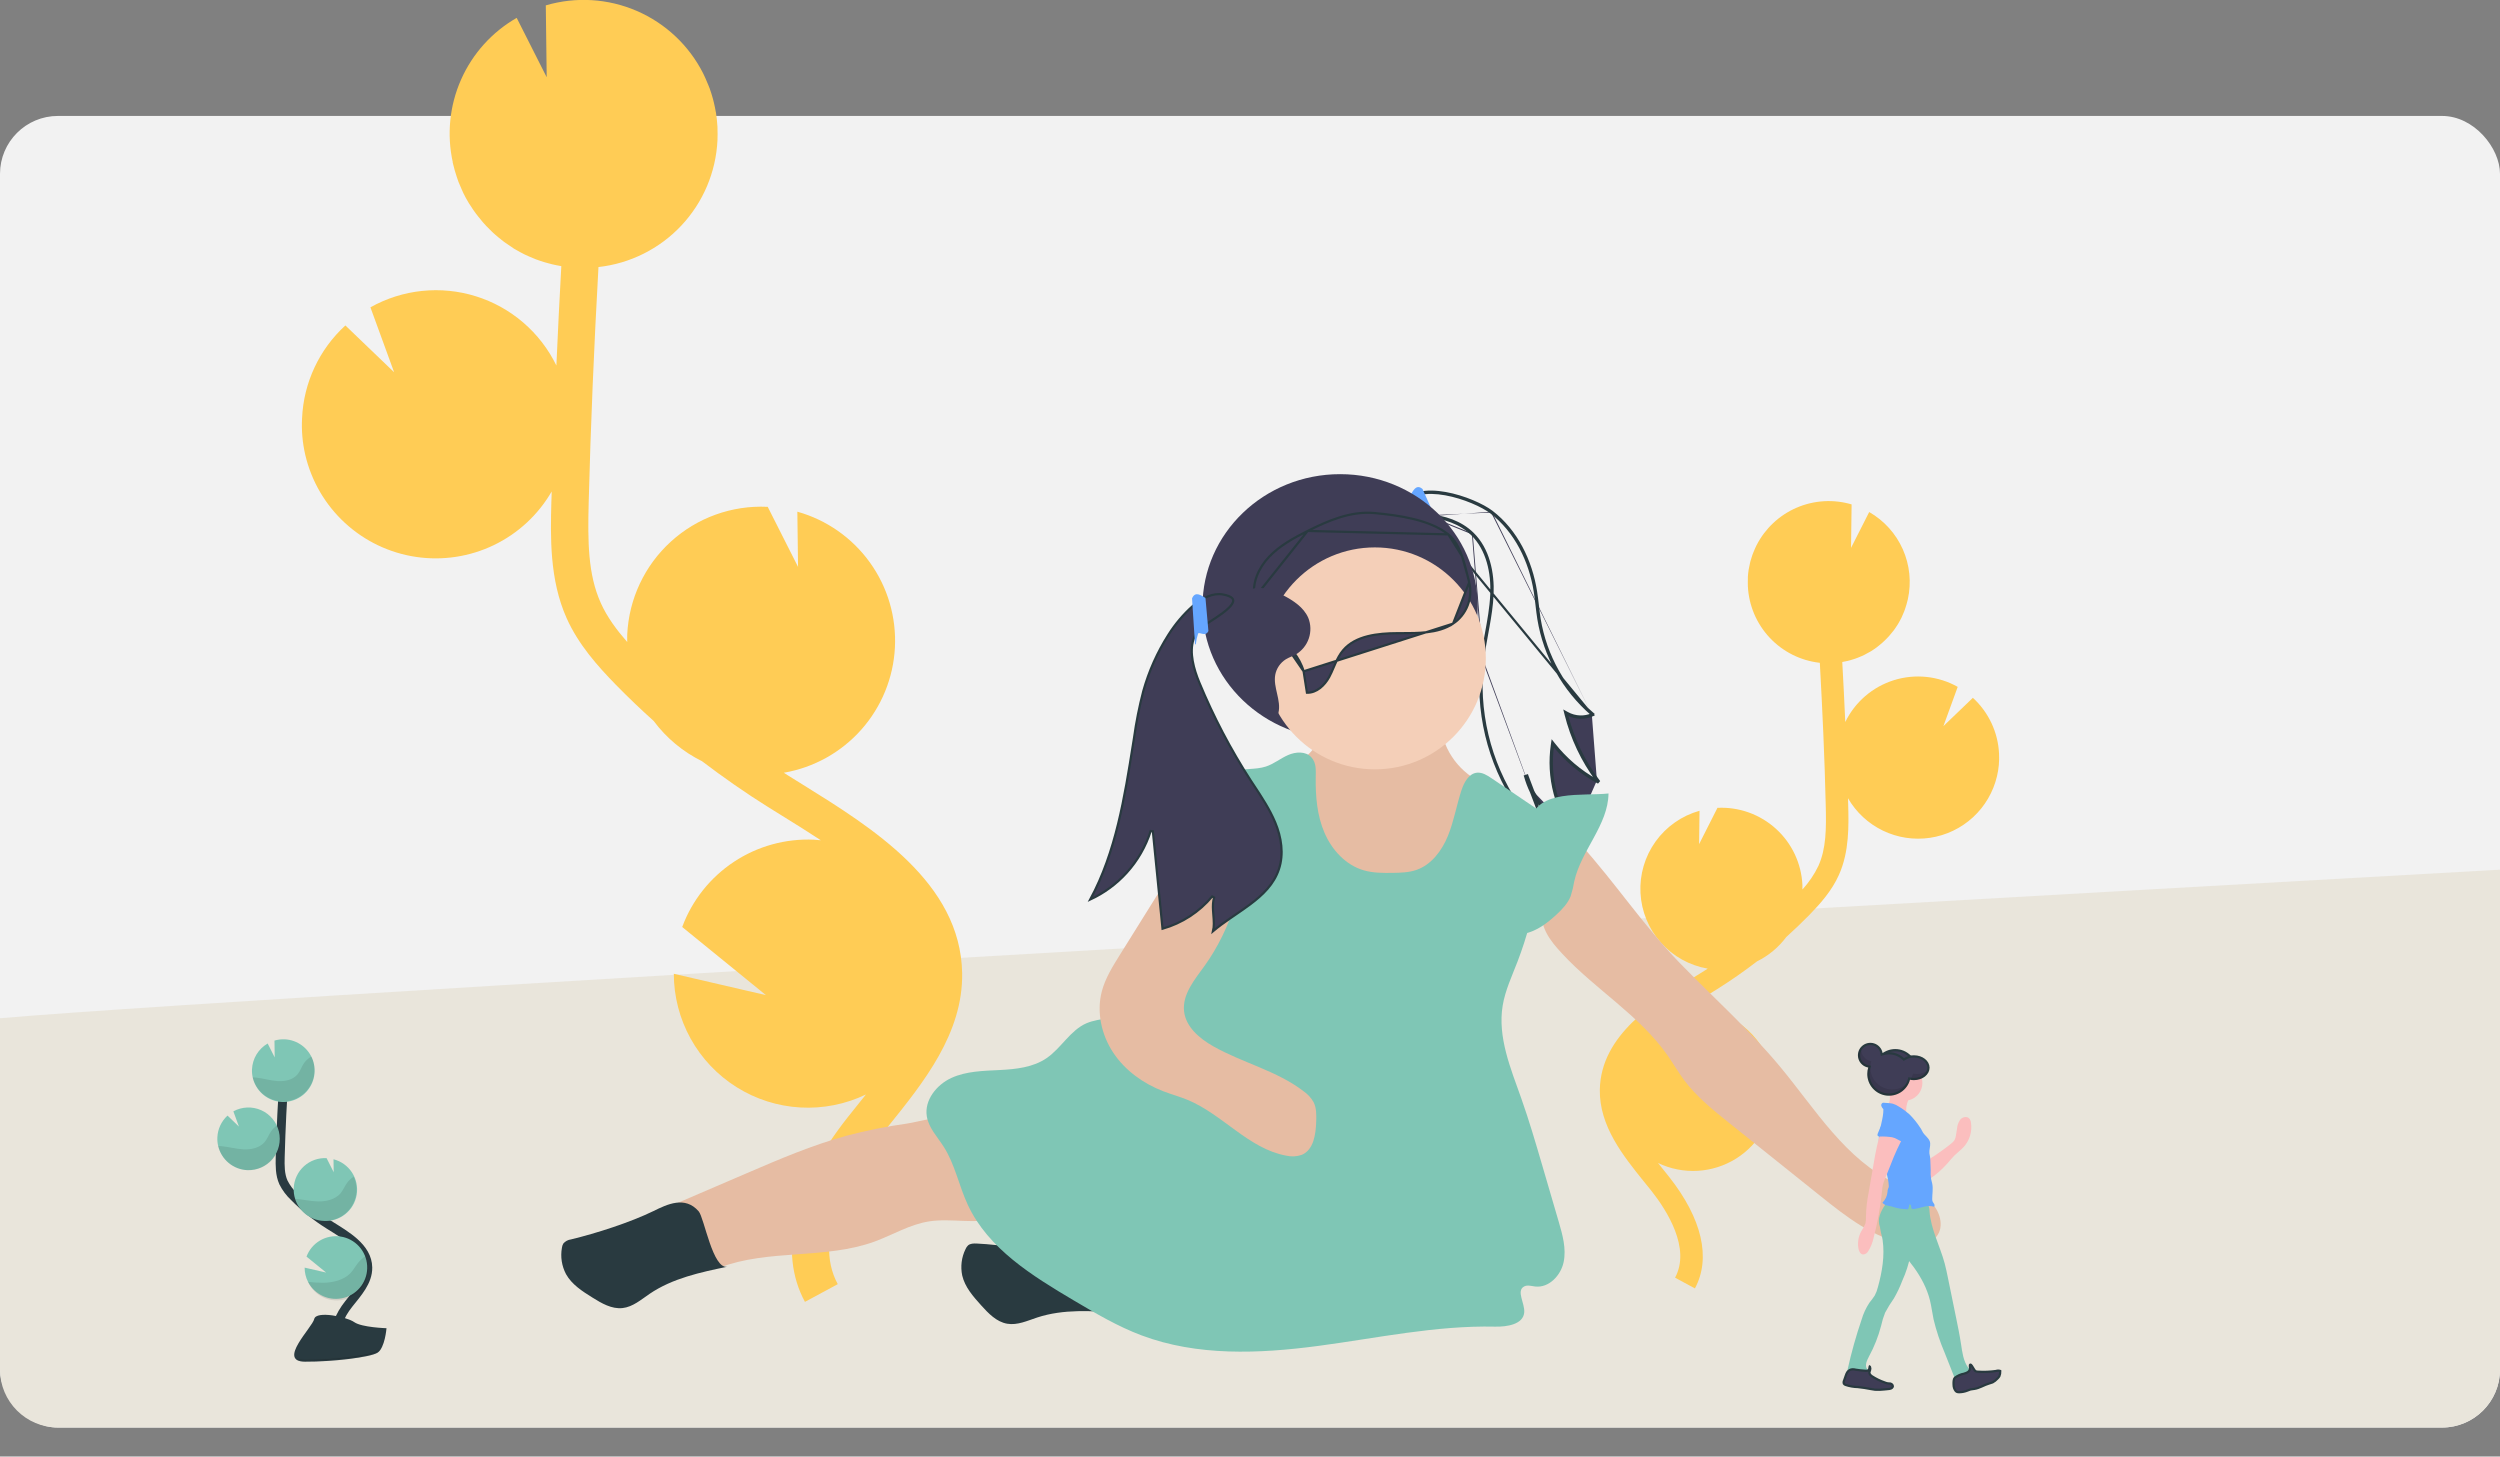 <svg width="345" height="201" viewBox="0 0 345 201" fill="none" xmlns="http://www.w3.org/2000/svg">
<rect x="0" y="0" width="345" height="201" fill="#808080" stroke="none"/>
<rect y="16" width="345" height="181" rx="8" fill="#F2F2F2"/>
<path d="M0 140.517C36.694 137.284 345 120.014 345 120.014V189C345 193.418 341.418 197 337 197H8C3.582 197 0 193.418 0 189V140.517Z" fill="#E9E5DB"/>
<g clip-path="url(#clip0_2220_397)">
<path d="M110.661 108.202L108.718 106.994C108.533 106.88 108.351 106.756 108.165 106.639C112.301 105.927 116.071 103.831 118.858 100.693C121.644 97.555 123.28 93.563 123.498 89.372C123.715 85.181 122.501 81.041 120.054 77.632C117.607 74.223 114.074 71.747 110.034 70.612L110.13 78.23L105.944 69.941H105.891C100.993 69.714 96.205 71.441 92.579 74.743C88.954 78.045 86.788 82.652 86.559 87.55C86.54 87.905 86.559 88.251 86.559 88.6C85.104 86.939 83.778 85.156 82.904 83.204C81.134 79.252 81.1 74.776 81.239 69.333C81.517 58.551 81.984 47.683 82.589 36.852C86.96 36.365 91.015 34.336 94.025 31.129C97.035 27.922 98.803 23.747 99.012 19.354C99.036 18.789 99.027 18.233 99.012 17.677C99.012 17.538 99.012 17.402 98.99 17.263C98.953 16.725 98.903 16.194 98.82 15.669C98.82 15.582 98.789 15.499 98.774 15.415C98.7 14.971 98.607 14.532 98.502 14.099C98.462 13.936 98.422 13.79 98.378 13.614C98.249 13.142 98.106 12.688 97.94 12.218C97.884 12.067 97.819 11.909 97.76 11.767C97.631 11.43 97.489 11.097 97.337 10.769C97.257 10.596 97.18 10.423 97.096 10.253C97.072 10.21 97.056 10.164 97.031 10.12C95.079 6.266 91.838 3.218 87.872 1.505C83.906 -0.209 79.465 -0.479 75.32 0.741L75.444 10.658L71.304 2.465C67.903 4.414 65.213 7.399 63.627 10.984C62.04 14.568 61.64 18.566 62.484 22.394H62.465C62.493 22.527 62.533 22.654 62.564 22.783C62.623 23.027 62.685 23.268 62.753 23.509C62.839 23.818 62.938 24.127 63.04 24.436C63.117 24.665 63.191 24.89 63.278 25.116C63.405 25.443 63.547 25.761 63.689 26.08C63.772 26.265 63.846 26.456 63.936 26.639C64.171 27.119 64.426 27.585 64.702 28.038C64.798 28.199 64.906 28.347 65.011 28.505C65.209 28.814 65.406 29.123 65.629 29.41C65.762 29.592 65.904 29.768 66.043 29.944C66.247 30.201 66.454 30.454 66.661 30.698C66.812 30.874 66.97 31.044 67.127 31.211C67.356 31.452 67.588 31.684 67.828 31.909C67.989 32.06 68.137 32.218 68.313 32.36C68.585 32.604 68.87 32.833 69.157 33.058C69.302 33.173 69.444 33.29 69.592 33.401C70.031 33.71 70.482 34.019 70.949 34.328C71.035 34.38 71.131 34.424 71.217 34.476C71.61 34.705 72.005 34.924 72.413 35.122C72.589 35.208 72.768 35.286 72.947 35.366C73.281 35.514 73.618 35.66 73.964 35.792L74.582 36.009C74.921 36.123 75.267 36.231 75.617 36.318C75.82 36.373 76.027 36.432 76.234 36.481C76.611 36.571 76.997 36.645 77.387 36.713L77.461 36.728C77.207 41.298 76.981 45.87 76.781 50.442C75.679 48.178 74.126 46.162 72.218 44.52C70.309 42.877 68.085 41.642 65.682 40.89C63.279 40.138 60.748 39.885 58.243 40.146C55.739 40.407 53.315 41.178 51.118 42.41L54.387 51.368L47.662 44.912C44.056 48.209 41.907 52.802 41.687 57.683C41.592 59.398 41.742 61.117 42.132 62.79C42.977 66.396 44.887 69.666 47.614 72.174C50.34 74.682 53.757 76.314 57.422 76.856C61.086 77.399 64.829 76.828 68.166 75.218C71.502 73.608 74.278 71.032 76.132 67.825C76.132 68.288 76.102 68.752 76.089 69.218C75.966 74.019 75.811 79.994 78.205 85.329C79.827 88.943 82.434 91.881 85.002 94.513C86.679 96.225 88.418 97.884 90.201 99.487C91.956 101.843 94.245 103.749 96.88 105.048C99.809 107.275 102.855 109.407 105.987 111.365L107.946 112.583C109.707 113.673 111.511 114.795 113.278 115.959C112.969 115.928 112.66 115.894 112.351 115.879C108.431 115.696 104.554 116.765 101.28 118.931C98.007 121.097 95.508 124.247 94.143 127.927L105.697 137.328L92.987 134.381C92.991 137.508 93.787 140.583 95.301 143.319C96.815 146.055 98.998 148.363 101.646 150.027C104.294 151.69 107.321 152.656 110.443 152.832C113.565 153.009 116.681 152.392 119.5 151.038L118.653 152.095C118.085 152.801 117.524 153.503 116.97 154.201C109.45 163.726 107.359 172.765 111.081 179.657L115.61 177.214C111.987 170.504 117.436 161.915 121.007 157.393C121.551 156.707 122.103 156.017 122.663 155.323C127.467 149.354 132.91 142.589 132.777 134.291C132.555 121.795 120.417 114.257 110.661 108.202Z" fill="#FFCC55"/>
<path d="M234.159 134.618L235.333 133.886L235.666 133.67C233.164 133.242 230.882 131.975 229.195 130.077C227.509 128.18 226.518 125.765 226.386 123.229C226.255 120.694 226.99 118.189 228.471 116.127C229.952 114.066 232.091 112.569 234.536 111.884L234.477 116.49L237.01 111.48H237.041C240.004 111.342 242.9 112.387 245.093 114.384C247.286 116.382 248.595 119.168 248.734 122.131C248.734 122.345 248.734 122.555 248.734 122.749C249.628 121.777 250.372 120.678 250.943 119.487C252.015 117.096 252.036 114.39 251.95 111.1C251.802 104.59 251.493 98.007 251.137 91.467C248.494 91.174 246.041 89.947 244.221 88.008C242.4 86.069 241.331 83.543 241.205 80.886C241.19 80.546 241.205 80.207 241.205 79.873C241.205 79.79 241.205 79.706 241.205 79.62C241.227 79.295 241.258 78.974 241.307 78.659C241.307 78.606 241.326 78.557 241.335 78.504C241.381 78.236 241.437 77.97 241.499 77.707L241.573 77.399C241.653 77.114 241.74 76.833 241.839 76.555C241.873 76.463 241.913 76.373 241.947 76.283C242.027 76.079 242.114 75.879 242.203 75.665C242.253 75.56 242.299 75.459 242.351 75.357C242.351 75.332 242.373 75.304 242.388 75.276C243.569 72.945 245.529 71.101 247.929 70.065C250.328 69.029 253.015 68.868 255.521 69.607L255.444 75.604L257.949 70.661C260.006 71.839 261.632 73.643 262.591 75.81C263.551 77.978 263.792 80.395 263.281 82.709C263.263 82.789 263.238 82.864 263.22 82.944C263.186 83.092 263.148 83.237 263.105 83.382C263.062 83.528 262.994 83.753 262.932 83.936C262.87 84.118 262.84 84.21 262.79 84.346C262.713 84.544 262.626 84.739 262.54 84.93C262.49 85.041 262.444 85.156 262.392 85.267C262.249 85.557 262.083 85.838 261.928 86.113C261.87 86.209 261.805 86.302 261.743 86.398C261.625 86.583 261.502 86.765 261.372 86.945C261.292 87.053 261.205 87.161 261.122 87.253C260.998 87.411 260.875 87.562 260.745 87.711C260.615 87.859 260.557 87.918 260.461 88.019C260.365 88.121 260.183 88.304 260.038 88.443C259.942 88.535 259.846 88.628 259.744 88.715C259.58 88.863 259.407 89.002 259.234 89.138L258.972 89.345C258.706 89.539 258.434 89.725 258.15 89.898L257.986 89.987C257.751 90.126 257.511 90.256 257.263 90.38L256.954 90.525C256.751 90.615 256.547 90.704 256.337 90.781L255.969 90.914C255.762 90.985 255.555 91.047 255.351 91.106L254.977 91.205C254.749 91.26 254.514 91.303 254.279 91.347H254.233C254.387 94.109 254.525 96.872 254.647 99.638C255.313 98.269 256.252 97.051 257.406 96.058C258.561 95.065 259.906 94.319 261.359 93.864C262.812 93.41 264.343 93.258 265.857 93.417C267.371 93.576 268.837 94.042 270.164 94.788L268.19 100.204L272.256 96.299C274.435 98.293 275.735 101.071 275.87 104.022C275.923 105.06 275.827 106.1 275.586 107.111C275.074 109.292 273.919 111.27 272.271 112.787C270.622 114.303 268.556 115.29 266.339 115.618C264.123 115.947 261.859 115.602 259.842 114.628C257.824 113.654 256.146 112.097 255.024 110.157C255.024 110.435 255.042 110.72 255.048 111.001C255.126 113.902 255.218 117.516 253.769 120.741C252.79 122.928 251.211 124.705 249.651 126.302C248.634 127.332 247.586 128.335 246.506 129.311C245.445 130.734 244.062 131.885 242.469 132.669C240.696 134.034 238.862 135.312 236.967 136.503L235.781 137.238C234.718 137.896 233.618 138.576 232.555 139.28C232.744 139.261 232.932 139.24 233.121 139.231C235.491 139.12 237.836 139.766 239.815 141.074C241.795 142.383 243.307 144.287 244.134 146.512L237.146 152.196L244.832 150.414C244.83 152.305 244.349 154.165 243.433 155.819C242.517 157.474 241.197 158.87 239.596 159.876C237.994 160.882 236.164 161.466 234.276 161.573C232.388 161.68 230.503 161.307 228.799 160.488L229.318 161.134C229.661 161.56 230.004 161.983 230.337 162.406C234.885 168.165 236.148 173.633 233.896 177.8L231.159 176.32C233.349 172.264 230.053 167.071 227.894 164.334C227.566 163.92 227.229 163.503 226.893 163.098C223.989 159.49 220.696 155.4 220.776 150.38C220.909 142.826 228.258 138.273 234.159 134.618Z" fill="#FFCC55"/>
<path d="M46.797 185.255C45.87 183.553 46.921 181.464 48.123 179.947C49.324 178.43 50.782 176.858 50.752 174.915C50.705 172.135 47.755 170.494 45.398 169.017C43.648 167.925 42.034 166.627 40.591 165.153C39.986 164.586 39.486 163.916 39.114 163.176C38.626 162.088 38.638 160.852 38.669 159.663C38.774 155.696 38.971 151.733 39.259 147.772" stroke="#293A40" stroke-width="1.236" stroke-miterlimit="10"/>
<path d="M34.777 147.556C34.81 146.83 35.025 146.124 35.403 145.503C35.781 144.882 36.309 144.366 36.939 144.004L37.909 145.925L37.878 143.599C38.342 143.463 38.826 143.405 39.309 143.426C40.162 143.468 40.984 143.762 41.67 144.271C42.356 144.78 42.877 145.48 43.165 146.285C43.454 147.089 43.498 147.96 43.292 148.789C43.086 149.618 42.638 150.368 42.007 150.943C41.375 151.518 40.587 151.894 39.743 152.022C38.898 152.15 38.034 152.025 37.261 151.663C36.487 151.3 35.838 150.717 35.395 149.986C34.953 149.255 34.736 148.41 34.774 147.556H34.777Z" fill="#7FC6B5"/>
<path d="M42.509 176.902C42.963 177.783 43.707 178.481 44.616 178.88C45.524 179.278 46.542 179.352 47.498 179.089C48.455 178.826 49.292 178.242 49.869 177.436C50.446 176.629 50.729 175.649 50.669 174.659C50.61 173.669 50.212 172.729 49.542 171.998C48.872 171.266 47.971 170.787 46.99 170.641C46.009 170.495 45.008 170.69 44.153 171.194C43.299 171.698 42.644 172.481 42.299 173.411L45.008 175.613L42.039 174.931C42.037 175.616 42.198 176.291 42.509 176.902Z" fill="#7FC6B5"/>
<path d="M44.65 168.483C45.727 168.559 46.794 168.23 47.64 167.559C48.487 166.888 49.052 165.925 49.224 164.859C49.396 163.793 49.164 162.701 48.572 161.798C47.979 160.895 47.071 160.246 46.024 159.978L46.049 161.764L45.067 159.821C44.498 159.793 43.929 159.878 43.393 160.07C42.857 160.263 42.364 160.559 41.943 160.943C41.522 161.326 41.181 161.789 40.939 162.305C40.698 162.821 40.56 163.379 40.535 163.948C40.509 164.448 40.572 164.949 40.72 165.428C40.981 166.28 41.498 167.031 42.201 167.577C42.905 168.124 43.76 168.441 44.65 168.483Z" fill="#7FC6B5"/>
<path d="M34.125 161.48C34.79 161.504 35.452 161.374 36.059 161.101C36.667 160.828 37.203 160.417 37.625 159.903C38.048 159.388 38.346 158.783 38.497 158.134C38.647 157.485 38.646 156.811 38.492 156.163C38.339 155.514 38.038 154.91 37.613 154.398C37.188 153.885 36.651 153.477 36.042 153.206C35.434 152.936 34.771 152.809 34.106 152.836C33.44 152.864 32.79 153.044 32.206 153.364L32.972 155.465L31.397 153.951C30.552 154.724 30.049 155.801 29.997 156.945C29.977 157.346 30.013 157.749 30.105 158.14C30.319 159.059 30.828 159.883 31.554 160.485C32.279 161.088 33.182 161.437 34.125 161.48Z" fill="#7FC6B5"/>
<path opacity="0.1" d="M35.36 148.711C36.361 148.82 37.334 149.132 38.338 149.193C39.342 149.255 40.445 149.017 41.081 148.236C41.421 147.816 41.594 147.284 41.881 146.824C42.156 146.396 42.531 146.043 42.975 145.795C43.237 146.342 43.381 146.938 43.398 147.545C43.415 148.151 43.304 148.754 43.073 149.315C42.841 149.875 42.495 150.381 42.055 150.799C41.615 151.217 41.093 151.538 40.521 151.741C39.949 151.944 39.342 152.024 38.737 151.976C38.132 151.929 37.544 151.755 37.011 151.465C36.478 151.176 36.012 150.778 35.643 150.296C35.273 149.815 35.01 149.261 34.869 148.671C35.031 148.671 35.195 148.685 35.36 148.711Z" fill="black"/>
<path opacity="0.1" d="M34.125 161.48C34.872 161.518 35.617 161.361 36.286 161.024C36.955 160.688 37.525 160.184 37.941 159.561C38.357 158.939 38.604 158.219 38.658 157.472C38.712 156.725 38.571 155.977 38.249 155.301C37.905 155.532 37.609 155.828 37.378 156.172C37.069 156.639 36.88 157.179 36.519 157.606C35.842 158.4 34.69 158.659 33.643 158.613C32.595 158.566 31.585 158.267 30.553 158.171C30.408 158.171 30.263 158.149 30.115 158.146C30.329 159.062 30.837 159.884 31.561 160.485C32.285 161.087 33.185 161.436 34.125 161.48Z" fill="black"/>
<path opacity="0.1" d="M44.65 168.483C45.391 168.521 46.129 168.367 46.793 168.037C47.457 167.707 48.025 167.212 48.443 166.599C48.861 165.986 49.114 165.276 49.177 164.537C49.241 163.798 49.114 163.055 48.808 162.379C48.448 162.614 48.134 162.912 47.881 163.259C47.544 163.735 47.334 164.285 46.954 164.724C46.222 165.536 44.993 165.823 43.887 165.799C42.781 165.774 41.777 165.511 40.711 165.428C40.972 166.281 41.491 167.033 42.196 167.58C42.901 168.127 43.758 168.443 44.65 168.483Z" fill="black"/>
<path opacity="0.1" d="M42.508 176.901C42.977 177.95 43.844 178.769 44.917 179.178C45.99 179.588 47.181 179.555 48.23 179.086C49.278 178.617 50.097 177.75 50.507 176.677C50.916 175.604 50.883 174.413 50.414 173.364C50.056 173.598 49.735 173.885 49.462 174.214C49.048 174.714 48.776 175.286 48.301 175.758C47.414 176.63 45.984 176.994 44.708 177.022C43.973 177.025 43.239 176.985 42.508 176.901Z" fill="black"/>
<path d="M53.337 183.293C53.337 183.293 49.914 183.188 48.882 182.453C47.851 181.718 43.631 180.843 43.365 182.02C43.099 183.197 38.221 187.89 42.083 187.908C45.944 187.927 51.06 187.309 52.092 186.673C53.124 186.036 53.337 183.293 53.337 183.293Z" fill="#293A40"/>
<path opacity="0.2" d="M42.013 187.655L42.013 187.655C43.954 187.671 46.205 187.516 48.1 187.28C49.048 187.161 49.909 187.023 50.599 186.874C51.282 186.727 51.818 186.567 52.1 186.398L52.101 186.397C52.218 186.326 52.322 186.233 52.417 186.125C52.298 186.314 52.165 186.46 52.019 186.551C51.79 186.694 51.304 186.848 50.618 186.996C49.94 187.142 49.088 187.278 48.145 187.393C46.258 187.625 44.018 187.774 42.093 187.763H42.092C41.548 187.763 41.213 187.664 41.02 187.519C41.001 187.504 40.983 187.49 40.967 187.474C41.228 187.593 41.577 187.65 42.013 187.655Z" fill="black" stroke="#293A40" stroke-width="0.309"/>
<path d="M205.87 70.612C209.287 73.225 211.295 77.38 211.965 81.628C212.064 82.243 212.136 82.871 212.209 83.5C212.282 84.136 212.356 84.773 212.456 85.403C213.295 90.506 215.906 95.148 219.826 98.516C219.774 98.54 219.722 98.563 219.67 98.585M205.87 70.612C203.433 68.749 195.475 65.925 193.38 69.765C192.341 71.675 194.177 71.491 195.732 71.335C196.225 71.286 196.689 71.24 197.025 71.263M205.87 70.612L205.776 70.734M205.87 70.612L205.776 70.734C205.776 70.734 205.776 70.734 205.776 70.734M197.025 71.263C199.247 71.418 201.508 72.147 203.127 73.735M197.025 71.263L197.036 71.109C197.036 71.109 197.036 71.109 197.036 71.109M197.025 71.263L197.036 71.109M203.127 73.735C205.271 75.832 205.941 79.048 205.808 82.042C205.728 83.844 205.402 85.621 205.075 87.4C204.859 88.574 204.643 89.749 204.498 90.933M203.127 73.735L203.235 73.624M203.127 73.735L203.235 73.624C203.235 73.624 203.235 73.624 203.235 73.624M204.498 90.933C203.654 98.025 205.358 105.186 209.308 111.137C210.338 112.689 211.613 114.209 213.369 114.787L213.298 114.599M204.498 90.933L204.652 90.952C204.652 90.952 204.652 90.951 204.652 90.951M204.498 90.933L204.652 90.951C204.652 90.951 204.652 90.951 204.652 90.951M213.298 114.599C213.36 114.621 213.424 114.642 213.487 114.662L211.851 110.347C211.65 110.01 211.463 109.663 211.292 109.309M213.298 114.599L211.292 109.309M213.298 114.599C211.656 114.01 210.44 112.563 209.437 111.051L209.437 111.051C205.508 105.131 203.811 98.007 204.652 90.951M211.292 109.309L210.465 107.126L210.609 107.071L210.758 107.029C210.967 107.773 211.241 108.495 211.576 109.186M211.292 109.309C210.952 108.604 210.673 107.87 210.46 107.113L210.753 107.016L211.576 109.186M211.576 109.186L211.991 110.28C212.358 110.894 212.775 111.479 213.239 112.029C214.384 113.386 215.789 114.499 217.37 115.302C217.299 115.208 217.23 115.113 217.161 115.018M211.576 109.186C212.052 110.169 212.649 111.091 213.357 111.929C214.421 113.19 215.712 114.237 217.161 115.018M217.161 115.018C217.264 115.073 217.367 115.127 217.472 115.18C216.187 113.469 215.245 111.525 214.698 109.454C214.139 107.34 214.004 105.138 214.298 102.973C214.268 102.934 214.237 102.896 214.207 102.857L214.328 102.762L214.481 102.784C214.474 102.832 214.467 102.88 214.46 102.928C216.139 105.021 218.228 106.748 220.597 108.004C220.521 107.906 220.447 107.807 220.373 107.708M217.161 115.018C215.96 113.354 215.074 111.482 214.548 109.494C213.966 107.291 213.839 104.992 214.176 102.739L214.229 102.384L214.45 102.666C216.068 104.728 218.083 106.442 220.373 107.708M220.373 107.708C220.481 107.767 220.59 107.826 220.699 107.884C218.619 105.161 217.107 102.047 216.255 98.727C216.212 98.704 216.17 98.681 216.128 98.658L216.204 98.523L216.354 98.486C216.365 98.531 216.376 98.576 216.387 98.621C216.909 98.88 217.482 99.023 218.066 99.039C218.663 99.055 219.255 98.938 219.8 98.697C219.756 98.66 219.713 98.623 219.67 98.585M220.373 107.708C218.343 104.977 216.874 101.868 216.054 98.56L215.968 98.213L216.279 98.389C216.827 98.697 217.442 98.868 218.07 98.885C218.62 98.9 219.165 98.797 219.67 98.585M219.67 98.585L197.036 71.109M219.67 98.585C215.753 95.198 213.145 90.543 212.304 85.428L212.304 85.427C212.203 84.796 212.129 84.158 212.056 83.526L212.055 83.52C211.983 82.889 211.911 82.264 211.813 81.652L211.813 81.652C211.147 77.433 209.154 73.318 205.776 70.734M219.67 98.585L197.036 71.109M204.652 90.951C204.796 89.773 205.011 88.604 205.227 87.43C205.282 87.127 205.338 86.825 205.392 86.522C205.658 85.044 205.896 83.556 205.963 82.049C206.096 79.034 205.424 75.766 203.235 73.624M203.235 73.624C201.582 72.003 199.281 71.265 197.036 71.109M197.036 71.109L197.036 71.109M197.036 71.109C196.687 71.085 196.21 71.132 195.726 71.181C195.703 71.183 195.681 71.185 195.659 71.188C195.142 71.239 194.614 71.289 194.174 71.266C193.954 71.254 193.765 71.225 193.615 71.172C193.465 71.12 193.364 71.049 193.304 70.96C193.189 70.788 193.177 70.462 193.516 69.839C194.013 68.928 194.859 68.405 195.907 68.166C196.958 67.926 198.202 67.974 199.469 68.202C202.005 68.657 204.58 69.82 205.776 70.734" fill="#3F3D56" stroke="#293A40" stroke-width="0.309"/>
<path d="M194.668 68.282L196.435 72.508C197.207 73.126 197.609 71.915 197.881 72.178C198.229 72.529 198.539 72.915 198.808 73.33L198.903 73.278L196.311 67.488C195.419 66.707 194.977 67.816 194.668 68.282Z" fill="#65A6FF"/>
<path d="M184.934 101.986C195.422 101.986 203.924 93.804 203.924 83.71C203.924 73.616 195.422 65.434 184.934 65.434C174.446 65.434 165.944 73.616 165.944 83.71C165.944 93.804 174.446 101.986 184.934 101.986Z" fill="#3F3D56"/>
<path d="M154.49 181.174C150.681 180.893 146.766 180.621 143.127 181.817C141.777 182.261 140.402 182.913 139 182.675C137.517 182.425 136.393 181.239 135.386 180.121C134.292 178.906 133.158 177.618 132.787 176.024C132.527 174.791 132.688 173.506 133.245 172.376C133.323 172.185 133.44 172.013 133.588 171.869C133.896 171.597 134.357 171.591 134.771 171.606C138.342 171.758 141.935 172.638 145.453 172.014C147.511 171.65 151.57 170.136 152.772 172.737C153.279 173.815 152.429 181.023 154.49 181.174Z" fill="#293A40"/>
<path d="M116.837 156.725C112.086 158.02 107.541 159.972 103.016 161.918L92.951 166.243L95.926 173.608C96.182 174.226 95.697 174.189 96.315 174.467C97.001 174.776 98.582 175.202 99.287 174.934C106.068 172.342 113.868 173.825 120.689 171.338C123.201 170.411 125.549 168.974 128.19 168.557C131.279 168.06 134.551 169.015 137.541 168.072C137.864 167.998 138.155 167.821 138.369 167.569C138.535 167.265 138.596 166.916 138.542 166.574C138.388 164.032 137.427 161.631 136.179 159.447C135.36 158.001 134.054 155.122 132.426 154.418C130.587 153.63 126.998 154.782 125.082 155.066C122.303 155.455 119.55 156.009 116.837 156.725Z" fill="#E6BCA3"/>
<path d="M100.39 174.804C96.652 175.579 92.802 176.404 89.645 178.551C88.468 179.351 87.328 180.355 85.913 180.513C84.418 180.68 83.013 179.852 81.737 179.052C80.35 178.187 78.904 177.26 78.11 175.83C77.521 174.715 77.322 173.435 77.545 172.194C77.568 171.99 77.632 171.794 77.733 171.616C78.003 171.295 78.385 171.088 78.802 171.038C82.277 170.198 86.979 168.69 90.189 167.121C92.067 166.194 94.545 164.995 96.417 167.164C97.192 168.063 98.36 175.24 100.39 174.804Z" fill="#293A40"/>
<path d="M178.586 106.348C178.342 107.074 178.243 107.84 178.292 108.603V114.306C178.247 115.126 178.345 115.948 178.579 116.734C178.941 117.732 179.726 118.511 180.526 119.206C183.102 121.437 186.081 123.154 189.302 124.266C191.094 124.884 193.056 125.323 194.882 124.794C195.93 124.443 196.909 123.912 197.776 123.225C200.181 121.471 202.336 119.398 204.18 117.062C206.034 114.692 207.643 111.634 206.717 108.764C204.984 108.398 203.378 107.583 202.06 106.399C200.742 105.216 199.759 103.707 199.21 102.023C198.854 100.893 198.681 99.651 197.937 98.73C196.343 96.759 193.253 97.312 190.831 98.05C188.481 98.764 184.397 99.178 182.654 100.97C181.965 101.677 181.703 102.839 181.029 103.611C180.22 104.553 179.08 105.14 178.586 106.348Z" fill="#E6BCA3"/>
<path d="M189.732 106.169C198.189 106.169 205.045 99.313 205.045 90.856C205.045 82.398 198.189 75.542 189.732 75.542C181.274 75.542 174.418 82.398 174.418 90.856C174.418 99.313 181.274 106.169 189.732 106.169Z" fill="#F4CFB8"/>
<path d="M230.111 145.629C230.908 146.766 231.6 147.974 232.431 149.086C234.14 151.369 236.395 153.179 238.61 154.955L251.251 165.076C254.779 167.903 258.505 170.822 262.95 171.641C264.467 171.922 266.262 171.841 267.235 170.649C268.372 169.249 267.702 167.044 266.376 165.823C265.051 164.603 263.266 164.056 261.631 163.3C254.724 160.09 250.541 153.105 245.678 147.235C241.406 142.085 236.386 137.612 231.727 132.811C226.784 127.708 222.873 121.786 218.156 116.562C215.901 118.44 213.33 122.252 212.824 125.212C212.37 127.856 213.883 129.793 215.604 131.631C220.176 136.565 226.213 140.08 230.111 145.629Z" fill="#E6BCA3"/>
<path d="M221.975 109.499C221.919 113.864 218.209 117.337 217.255 121.594C217.14 122.297 216.972 122.991 216.754 123.67C216.362 124.661 215.602 125.462 214.82 126.188C213.529 127.389 212.058 128.511 210.328 128.854C210.121 128.894 210.946 114.541 211.237 113.209C212.136 108.897 218.379 109.885 221.975 109.499Z" fill="#7FC6B5"/>
<path d="M181.57 107.352C181.536 109.926 181.761 112.555 182.778 114.918C183.794 117.281 185.691 119.364 188.162 120.093C189.466 120.479 190.847 120.476 192.206 120.457C193.303 120.439 194.421 120.411 195.456 120.052C197.535 119.336 198.972 117.402 199.806 115.369C200.64 113.336 200.995 111.143 201.681 109.058C202.04 107.961 202.704 106.731 203.844 106.63C204.57 106.568 205.237 106.994 205.839 107.402L212.018 111.588C213.254 118.647 211.987 125.99 209.426 132.681C208.657 134.686 207.721 136.654 207.369 138.77C206.649 143.126 208.475 147.445 209.948 151.609C211.023 154.643 211.925 157.736 212.83 160.825L215.107 168.613C215.635 170.426 216.17 172.32 215.781 174.174C215.391 176.027 213.739 177.754 211.863 177.538C211.341 177.479 210.776 177.285 210.319 177.538C209.204 178.156 210.445 179.833 210.344 181.109C210.214 182.759 207.98 183.114 206.327 183.077C198.116 182.895 190.01 184.665 181.87 185.743C173.729 186.821 165.218 187.17 157.532 184.282C154.242 183.046 151.196 181.242 148.169 179.453C142.438 176.055 136.38 172.323 133.566 166.287C132.33 163.645 131.795 160.683 130.22 158.233C129.355 156.88 128.159 155.647 127.9 154.062C127.535 151.832 129.247 149.691 131.298 148.752C133.349 147.813 135.694 147.779 137.952 147.664C140.211 147.55 142.586 147.297 144.44 146.015C146.457 144.634 147.693 142.184 149.936 141.208C150.893 140.797 151.953 140.701 152.963 140.445C154.339 140.06 155.65 139.471 156.853 138.699C166.204 133.003 171.601 121.436 169.957 110.612C169.774 109.529 169.671 108.435 169.648 107.337C169.631 107.149 169.667 106.961 169.753 106.793C169.867 106.651 170.023 106.548 170.198 106.5C171.626 105.975 173.244 106.256 174.69 105.783C175.784 105.425 176.698 104.662 177.752 104.198C178.805 103.735 180.192 103.645 180.968 104.507C181.675 105.276 181.585 106.293 181.57 107.352Z" fill="#7FC6B5"/>
<path d="M179.898 92.642L179.9 92.651L180.359 95.593C181.682 95.635 182.801 94.583 183.43 93.42C183.659 92.996 183.849 92.554 184.042 92.105C184.122 91.917 184.203 91.728 184.288 91.539C184.573 90.903 184.894 90.274 185.363 89.724C186.22 88.716 187.419 88.134 188.732 87.802C190.045 87.47 191.483 87.385 192.833 87.38C193.019 87.379 193.206 87.379 193.394 87.379C194.566 87.379 195.758 87.378 196.901 87.246C198.226 87.092 199.47 86.763 200.523 86.062L179.898 92.642ZM179.898 92.642L179.896 92.633M179.898 92.642L179.896 92.633M179.896 92.633C179.361 90.724 177.919 89.191 176.515 87.699M179.896 92.633L176.515 87.699M180.459 73.27L180.459 73.27C178.504 74.253 176.574 75.314 175.124 76.85C173.674 78.384 172.756 80.456 173.127 82.48L180.459 73.27ZM180.459 73.27C183.325 71.828 186.42 70.51 189.644 70.799C191.328 70.954 193.24 71.179 195.055 71.623C196.872 72.067 198.579 72.728 199.864 73.745L199.865 73.745M180.459 73.27L199.865 73.745M199.865 73.745C200.757 74.45 201.336 75.545 201.764 76.753M199.865 73.745L201.764 76.753M176.515 87.699C176.456 87.636 176.397 87.573 176.338 87.51M176.515 87.699L176.338 87.51M176.338 87.51C174.867 85.944 173.482 84.407 173.127 82.481L176.338 87.51ZM201.764 76.753C202.077 77.635 202.303 78.561 202.515 79.427M201.764 76.753L202.515 79.427M202.515 79.427C202.594 79.748 202.67 80.06 202.748 80.359M202.515 79.427L202.748 80.359M202.748 80.359C203.006 81.423 202.931 82.54 202.533 83.56C202.135 84.58 201.434 85.454 200.523 86.062L202.748 80.359Z" fill="#3F3D56" stroke="#293A40" stroke-width="0.309"/>
<path d="M154.526 131.795C153.54 133.376 152.536 134.989 152.054 136.793C151.3 139.66 151.992 142.808 153.633 145.276C155.273 147.745 157.803 149.552 160.571 150.608C161.671 151.029 162.811 151.338 163.899 151.789C168.73 153.794 172.317 158.52 177.464 159.472C178.187 159.65 178.947 159.613 179.651 159.367C181.294 158.668 181.588 156.506 181.637 154.733C181.662 153.843 181.68 152.913 181.285 152.116C180.936 151.5 180.451 150.972 179.867 150.571C176.185 147.751 171.473 146.679 167.439 144.393C165.545 143.324 163.658 141.739 163.404 139.58C163.129 137.216 164.878 135.168 166.268 133.234C169.685 128.48 172.589 120.788 170.948 114.869C168.637 106.528 162.947 118.304 161.427 120.738C159.131 124.421 156.83 128.106 154.526 131.795Z" fill="#E6BCA3"/>
<path d="M165.818 108.949C164.937 109.963 164.344 111.189 163.593 112.304C162.535 113.876 161.168 115.217 159.577 116.246C161.357 116.061 163.368 115.937 164.693 117.145C165.814 118.156 166.074 119.79 166.803 121.112C167.351 122.157 168.258 122.968 169.358 123.395C169.907 123.601 170.499 123.668 171.08 123.589C171.661 123.51 172.214 123.289 172.688 122.944C174.118 121.832 174.276 119.765 174.313 117.952L174.378 114.689C174.403 113.475 174.378 112.144 173.599 111.22C173.114 110.652 172.407 110.333 171.771 109.941C169.318 108.43 168.576 105.783 165.818 108.949Z" fill="#FF6584"/>
<path d="M176.423 98.372C176.84 96.648 175.672 94.856 175.984 93.12C176.067 92.681 176.24 92.264 176.493 91.895C176.745 91.527 177.072 91.215 177.452 90.979C177.881 90.717 178.378 90.559 178.814 90.318C179.658 89.821 180.296 89.039 180.613 88.113C180.93 87.186 180.906 86.177 180.544 85.267C179.908 83.806 178.474 82.873 177.062 82.141C175.564 81.359 173.738 80.708 172.243 81.492C170.427 82.447 170.17 84.891 170.145 86.954C170.124 88.641 170.108 90.352 170.6 91.971C171.167 93.709 172.081 95.312 173.287 96.685C173.5 96.911 176.142 99.552 176.423 98.372Z" fill="#3F3D56"/>
<path d="M167.511 127.469C167.511 127.069 167.478 126.662 167.446 126.264C167.429 126.044 167.411 125.826 167.4 125.614C167.367 125.008 167.379 124.424 167.548 123.856L167.281 123.713C165.496 125.853 163.108 127.402 160.43 128.162L159.095 114.711L158.794 114.68C158.112 116.82 156.978 118.788 155.467 120.45C154.059 121.999 152.356 123.249 150.459 124.127C154.004 117.561 155.199 110.02 156.365 102.663C156.409 102.39 156.452 102.117 156.495 101.844L156.495 101.844L156.496 101.841C156.796 99.661 157.224 97.501 157.777 95.372C158.545 92.625 159.714 90.006 161.246 87.599L161.247 87.598C162.177 86.12 163.311 84.779 164.615 83.617C165.931 82.513 167.381 81.781 168.774 82.039C169.397 82.157 169.775 82.317 169.981 82.492C170.081 82.577 170.137 82.662 170.164 82.746C170.191 82.83 170.192 82.923 170.166 83.028C170.112 83.244 169.945 83.497 169.682 83.775C169.423 84.049 169.084 84.334 168.709 84.615C168.115 85.059 167.442 85.49 166.868 85.856L166.865 85.859C166.58 86.04 166.319 86.207 166.107 86.35C165.897 86.493 165.723 86.62 165.622 86.721L165.622 86.722C165.198 87.148 164.881 87.668 164.698 88.241C164.397 89.159 164.41 90.191 164.591 91.216C164.772 92.242 165.123 93.272 165.505 94.192C167.452 98.897 169.822 103.416 172.586 107.693L172.587 107.694C172.733 107.916 172.879 108.138 173.026 108.36C174.122 110.02 175.209 111.666 175.972 113.486C176.834 115.544 177.188 117.864 176.487 119.948L176.487 119.948C175.805 122.009 174.292 123.477 172.51 124.81C171.86 125.297 171.179 125.762 170.491 126.232C170.236 126.407 169.979 126.582 169.724 126.759C168.926 127.31 168.135 127.878 167.399 128.498C167.475 128.161 167.513 127.816 167.511 127.469ZM167.511 127.469C167.511 127.47 167.511 127.47 167.511 127.47H167.356L167.511 127.469C167.511 127.469 167.511 127.469 167.511 127.469Z" fill="#3F3D56" stroke="#293A40" stroke-width="0.309"/>
<path d="M166.352 82.514L166.76 87.077C166.361 87.973 165.447 87.099 165.329 87.46C165.176 87.933 165.072 88.421 165.02 88.915H164.912L164.501 82.585C164.956 81.47 165.864 82.252 166.352 82.514Z" fill="#65A6FF"/>
<path d="M264.394 147.773C264.394 149.346 263.118 150.621 261.545 150.621C259.972 150.621 258.697 149.346 258.697 147.773C258.697 146.199 259.972 144.924 261.545 144.924C263.118 144.924 264.394 146.199 264.394 147.773Z" fill="#3F3D56" stroke="#293A40" stroke-width="0.309"/>
<path d="M259.803 171.134C260.112 173.296 259.735 175.527 259.145 177.643C259.05 178.041 258.905 178.425 258.712 178.786C258.484 179.129 258.239 179.46 257.977 179.778C257.506 180.494 257.143 181.277 256.902 182.101C256.139 184.341 255.499 186.621 254.984 188.931C254.953 189.026 254.953 189.127 254.984 189.222C255.055 189.388 255.293 189.413 255.459 189.41H257.816C257.903 189.249 257.745 189.073 257.647 188.919C257.307 188.397 257.647 187.72 257.928 187.173C258.651 185.846 259.209 184.435 259.59 182.972C259.723 182.349 259.909 181.738 260.146 181.146C260.508 180.465 260.914 179.808 261.36 179.178C261.809 178.4 262.194 177.587 262.512 176.747C263.032 175.608 263.414 174.412 263.649 173.182C263.786 172.015 263.778 170.835 263.624 169.669C263.624 169.596 263.598 169.525 263.55 169.469C263.496 169.433 263.433 169.414 263.368 169.416L260.205 169.256C259.553 169.222 259.398 169.079 259.497 169.719C259.571 170.185 259.735 170.652 259.803 171.134Z" fill="#7FC6B5"/>
<path d="M260.427 165.845C259.785 166.772 259.108 167.834 259.324 168.934C259.485 169.771 260.124 170.423 260.73 171.032C263.143 173.454 265.518 176.148 266.34 179.469C266.55 180.328 266.649 181.211 266.834 182.076C267.21 183.637 267.716 185.163 268.348 186.639L269.924 190.621C270.411 190.633 270.891 190.495 271.298 190.225C271.704 189.955 272.018 189.567 272.197 189.113C271.958 189.063 271.745 188.926 271.601 188.727C270.931 187.801 270.792 186.602 270.619 185.468C270.43 184.214 270.174 182.972 269.917 181.73L268.793 176.24C268.663 175.604 268.533 174.971 268.364 174.344C267.706 171.925 266.461 169.639 266.269 167.136C266.285 166.764 266.176 166.396 265.96 166.092C265.659 165.839 265.272 165.711 264.879 165.734C263.316 165.629 261.956 165.477 260.427 165.845Z" fill="#7FC6B5"/>
<path d="M256.141 189.025L256.141 189.026L256.151 189.027C256.548 189.101 256.948 189.13 257.337 189.158C257.399 189.162 257.46 189.167 257.522 189.171C257.62 189.181 257.719 189.169 257.803 189.117C257.891 189.063 257.941 188.979 257.965 188.888C257.976 188.847 257.982 188.797 257.987 188.757C257.987 188.752 257.988 188.747 257.988 188.743C257.994 188.695 258 188.654 258.009 188.62C258.014 188.6 258.02 188.588 258.023 188.581C258.025 188.582 258.026 188.584 258.029 188.587C258.04 188.6 258.053 188.621 258.064 188.65C258.118 188.794 258.119 188.952 258.066 189.096C258.029 189.174 258.001 189.256 257.983 189.341L257.983 189.341L257.982 189.349C257.959 189.495 258.018 189.617 258.089 189.707C258.159 189.795 258.251 189.866 258.327 189.919L258.327 189.919L258.331 189.923C258.875 190.275 259.458 190.56 260.07 190.771C260.208 190.832 260.353 190.876 260.502 190.902C260.58 190.919 260.657 190.92 260.716 190.92L260.718 190.92C260.784 190.921 260.831 190.921 260.875 190.93L260.875 190.93L260.878 190.93C260.931 190.94 260.982 190.96 261.027 190.99C261.071 191.02 261.11 191.06 261.138 191.105C261.167 191.151 261.186 191.202 261.195 191.255L261.347 191.232L261.195 191.255C261.202 191.304 261.2 191.354 261.189 191.403C261.165 191.451 261.133 191.494 261.093 191.53C261.051 191.569 261.002 191.599 260.948 191.618C260.815 191.662 260.677 191.688 260.538 191.693L260.538 191.693L260.529 191.694L260.065 191.74L260.065 191.74L260.062 191.74C259.625 191.794 259.183 191.807 258.744 191.78C258.551 191.759 258.36 191.723 258.163 191.686C257.588 191.578 257.004 191.475 256.414 191.416L256.414 191.415L256.4 191.415C255.813 191.406 255.231 191.305 254.675 191.114C254.586 191.083 254.509 191.026 254.454 190.95C254.429 190.88 254.418 190.806 254.422 190.732C254.427 190.652 254.448 190.574 254.484 190.503L254.489 190.494L254.493 190.484L254.721 189.832L254.721 189.832L254.723 189.825C254.772 189.661 254.843 189.504 254.933 189.359C255.015 189.241 255.123 189.144 255.249 189.075C255.375 189.006 255.515 188.968 255.658 188.962C255.821 188.965 255.983 188.986 256.141 189.025ZM258.02 188.579C258.02 188.579 258.02 188.579 258.021 188.579C258.021 188.579 258.02 188.579 258.02 188.579C258.02 188.579 258.02 188.579 258.02 188.579Z" fill="#3F3D56" stroke="#293A40" stroke-width="0.309"/>
<path d="M269.596 191.127L269.596 191.127L269.595 191.12C269.588 190.958 269.581 190.753 269.603 190.562C269.626 190.369 269.676 190.223 269.754 190.144C270.131 189.851 270.573 189.651 271.043 189.561L271.043 189.562L271.05 189.56C271.21 189.522 271.364 189.462 271.508 189.381C271.594 189.335 271.668 189.271 271.727 189.194C271.787 189.117 271.83 189.028 271.853 188.933L271.856 188.921L271.857 188.907C271.867 188.761 271.86 188.613 271.837 188.468L271.837 188.468L271.836 188.464C271.83 188.431 271.835 188.396 271.851 188.365C271.865 188.339 271.886 188.317 271.912 188.302C271.928 188.301 271.952 188.306 271.99 188.336C272.036 188.373 272.083 188.433 272.124 188.499C272.124 188.499 272.124 188.499 272.124 188.499L272.431 188.999C272.478 189.084 272.543 189.158 272.621 189.216L272.634 189.225L272.648 189.232C272.741 189.275 272.843 189.296 272.945 189.293C273.778 189.348 274.614 189.316 275.441 189.198L275.454 189.196L275.467 189.192C275.65 189.132 275.847 189.131 276.031 189.189C276.032 189.194 276.032 189.2 276.031 189.206L276.03 189.218L276.031 189.23C276.044 189.465 276.003 189.7 275.912 189.916C275.835 190.041 275.742 190.155 275.635 190.254L275.635 190.254L275.627 190.263C275.44 190.465 275.223 190.635 274.982 190.768C274.801 190.84 274.615 190.901 274.426 190.95L274.426 190.95L274.419 190.952C274.14 191.038 273.871 191.158 273.613 191.273C273.548 191.301 273.485 191.329 273.422 191.357C273.102 191.496 272.793 191.616 272.469 191.663C272.289 191.68 272.109 191.706 271.932 191.742L271.923 191.744L271.915 191.746C271.774 191.791 271.636 191.843 271.501 191.902C271.147 192.044 270.771 192.119 270.39 192.125L270.39 192.125L270.38 192.126C270.266 192.135 270.15 192.117 270.043 192.074C269.977 192.04 269.919 191.993 269.871 191.936C269.693 191.704 269.596 191.42 269.596 191.127Z" fill="#3F3D56" stroke="#293A40" stroke-width="0.309"/>
<path d="M269.278 157.803C269.46 157.666 269.616 157.498 269.738 157.306C269.843 157.09 269.909 156.856 269.933 156.617L270.066 155.783C270.096 155.316 270.256 154.866 270.529 154.486C270.838 154.136 271.456 154.01 271.765 154.356C271.891 154.517 271.969 154.711 271.99 154.915C272.086 155.514 272.047 156.127 271.875 156.709C271.703 157.29 271.402 157.826 270.995 158.276C270.618 158.69 270.158 159.018 269.76 159.41C269.411 159.747 269.111 160.13 268.79 160.497C268.014 161.379 267.126 162.155 266.148 162.805C266.199 162.168 266.199 161.527 266.148 160.89C266.08 160.439 265.898 160.198 266.331 159.904C267.351 159.259 268.335 158.558 269.278 157.803Z" fill="#FBBEBE"/>
<path d="M260.807 151.656C260.8 151.881 260.744 152.101 260.643 152.303C260.543 152.504 260.399 152.681 260.223 152.82C261.271 153.185 262.301 153.589 263.312 154.031C263.131 153.824 263.036 153.556 263.046 153.281C263.045 152.564 263.246 151.861 263.627 151.254C263.685 151.177 263.718 151.085 263.723 150.988C263.723 150.791 263.476 150.698 263.281 150.655C262.622 150.497 261.95 150.399 261.273 150.364C260.983 150.364 260.655 150.262 260.705 150.633C260.782 150.968 260.816 151.312 260.807 151.656Z" fill="#FBBEBE"/>
<path d="M262.833 151.897C264.189 151.897 265.289 150.797 265.289 149.441C265.289 148.084 264.189 146.985 262.833 146.985C261.477 146.985 260.377 148.084 260.377 149.441C260.377 150.797 261.477 151.897 262.833 151.897Z" fill="#FBBEBE"/>
<path d="M265.261 156.086C265.177 155.902 265.073 155.727 264.953 155.564C264.528 154.91 264.034 154.304 263.479 153.757C263.045 153.372 262.577 153.028 262.08 152.731C261.811 152.545 261.515 152.402 261.202 152.308C261.018 152.266 260.831 152.241 260.643 152.23L260.004 152.181C259.947 152.172 259.89 152.172 259.834 152.181C259.751 152.214 259.683 152.276 259.643 152.356C259.604 152.436 259.596 152.528 259.62 152.614C259.675 152.785 259.773 152.939 259.905 153.061C259.932 154.362 259.355 155.647 259.287 156.945C259.151 159.218 260.523 161.331 260.649 163.605C260.66 163.709 260.649 163.814 260.618 163.914C260.6 163.96 260.572 164.004 260.55 164.05C260.497 164.198 260.471 164.354 260.473 164.51C260.421 165.066 260.173 165.584 259.772 165.972C259.874 166.105 260.008 166.211 260.161 166.281C260.447 166.368 260.738 166.438 261.032 166.487C261.763 166.746 262.533 166.878 263.309 166.877C263.405 166.668 263.464 166.444 263.485 166.216C263.593 166.148 263.72 166.293 263.735 166.42C263.751 166.546 263.735 166.698 263.816 166.79C263.86 166.822 263.91 166.844 263.963 166.855C264.017 166.866 264.072 166.865 264.125 166.852C264.591 166.768 265.053 166.66 265.509 166.528C265.968 166.399 266.454 166.399 266.914 166.528C266.952 166.465 266.97 166.392 266.966 166.319C266.962 166.246 266.936 166.175 266.893 166.117C266.805 166 266.731 165.874 266.673 165.74C266.652 165.659 266.642 165.576 266.645 165.493C266.645 164.773 266.794 164.047 266.645 163.33C266.602 163.123 266.537 162.922 266.494 162.712C266.428 162.304 266.408 161.889 266.435 161.477C266.435 161.06 266.395 160.621 266.389 160.204C266.387 160.031 266.376 159.859 266.355 159.688C266.327 159.509 266.272 159.336 266.256 159.154C266.21 158.696 266.395 158.227 266.367 157.782C266.346 157.099 265.536 156.719 265.261 156.086Z" fill="#65A6FF"/>
<path d="M259.723 155.743C259.126 157.321 258.836 158.996 258.549 160.658L257.875 164.559C257.651 165.656 257.526 166.771 257.501 167.89C257.521 168.2 257.499 168.512 257.436 168.817C257.291 169.202 257.098 169.567 256.862 169.904C256.451 170.643 256.313 171.504 256.473 172.335C256.544 172.684 256.732 173.08 257.09 173.12C257.237 173.115 257.38 173.072 257.505 172.995C257.63 172.918 257.733 172.81 257.804 172.681C258.164 172.114 258.419 171.486 258.555 170.828C259.114 168.699 259.504 166.53 259.723 164.34C259.742 164.064 259.78 163.789 259.837 163.518C259.911 163.238 260.006 162.963 260.121 162.697L260.893 160.784C261.449 159.293 262.12 157.847 262.901 156.459C262.095 156.228 261.255 155.956 260.448 155.724C260.207 155.693 259.962 155.699 259.723 155.743Z" fill="#FBBEBE"/>
<path d="M261.119 156.942C260.549 156.854 259.972 156.821 259.395 156.843C259.313 156.848 259.232 156.827 259.163 156.781C259.046 156.682 259.096 156.494 259.163 156.352L259.442 155.681C259.488 155.542 259.565 155.415 259.667 155.31C259.821 155.198 260.005 155.135 260.195 155.131C260.812 155.032 261.442 155.056 262.049 155.202C262.349 155.275 262.631 155.41 262.875 155.599C263.119 155.788 263.321 156.027 263.467 156.299C263.532 156.41 263.568 156.536 263.571 156.665C263.573 156.793 263.543 156.921 263.482 157.034C263.263 157.343 262.772 157.698 262.407 157.525C261.944 157.322 261.61 157.047 261.119 156.942Z" fill="#65A6FF"/>
<path d="M264.117 145.783V145.783H264.119C265.256 145.783 266.127 146.512 266.127 147.343C266.127 148.175 265.255 148.906 264.119 148.906L264.118 148.906C263.949 148.907 263.779 148.889 263.613 148.854L263.471 148.824L263.432 148.964C263.249 149.629 262.831 150.204 262.255 150.584C261.679 150.964 260.985 151.122 260.302 151.029C259.619 150.936 258.992 150.598 258.539 150.078C258.086 149.558 257.837 148.892 257.838 148.202L257.838 148.202C257.838 147.918 257.88 147.635 257.964 147.364L258.016 147.196L257.843 147.166C257.561 147.117 257.298 146.992 257.082 146.803C256.867 146.615 256.707 146.371 256.62 146.098C256.534 145.825 256.524 145.534 256.592 145.255C256.66 144.977 256.803 144.723 257.005 144.521C257.208 144.318 257.462 144.175 257.74 144.107C258.018 144.04 258.31 144.049 258.583 144.136C258.856 144.222 259.099 144.382 259.288 144.598C259.476 144.813 259.602 145.076 259.651 145.358L259.681 145.531L259.848 145.48C260.331 145.331 260.843 145.314 261.335 145.428C261.826 145.543 262.278 145.786 262.644 146.133L262.731 146.216L262.833 146.151C263.217 145.907 263.663 145.779 264.117 145.783Z" fill="#3F3D56" stroke="#293A40" stroke-width="0.309"/>
<path opacity="0.1" d="M264.548 148.202C264.367 148.203 264.187 148.184 264.01 148.146C263.925 148.454 263.79 148.746 263.612 149.011C263.779 149.044 263.948 149.06 264.118 149.061C265.224 149.061 266.136 148.39 266.25 147.516C266.027 147.738 265.761 147.914 265.468 148.031C265.176 148.149 264.863 148.207 264.548 148.202Z" fill="black"/>
<path opacity="0.1" d="M261.116 150.346C260.646 150.346 260.182 150.236 259.763 150.024C259.343 149.812 258.979 149.505 258.7 149.127C258.421 148.749 258.234 148.311 258.155 147.847C258.076 147.384 258.107 146.909 258.246 146.46C257.848 146.39 257.487 146.182 257.228 145.873C256.968 145.564 256.825 145.174 256.825 144.77C256.826 144.666 256.835 144.563 256.852 144.461C256.643 144.688 256.498 144.966 256.434 145.268C256.369 145.57 256.387 145.883 256.486 146.176C256.585 146.468 256.76 146.729 256.994 146.93C257.228 147.131 257.512 147.265 257.816 147.319C257.728 147.605 257.683 147.903 257.683 148.202C257.683 148.92 257.94 149.615 258.407 150.16C258.875 150.705 259.523 151.065 260.233 151.173C260.943 151.282 261.669 151.132 262.278 150.751C262.887 150.37 263.339 149.784 263.553 149.098C263.275 149.485 262.909 149.799 262.485 150.016C262.061 150.233 261.592 150.346 261.116 150.346Z" fill="black"/>
</g>
<defs>
<clipPath id="clip0_2220_397">
<rect width="317.578" height="200.34" fill="white" transform="translate(13)"/>
</clipPath>
</defs>
</svg>
